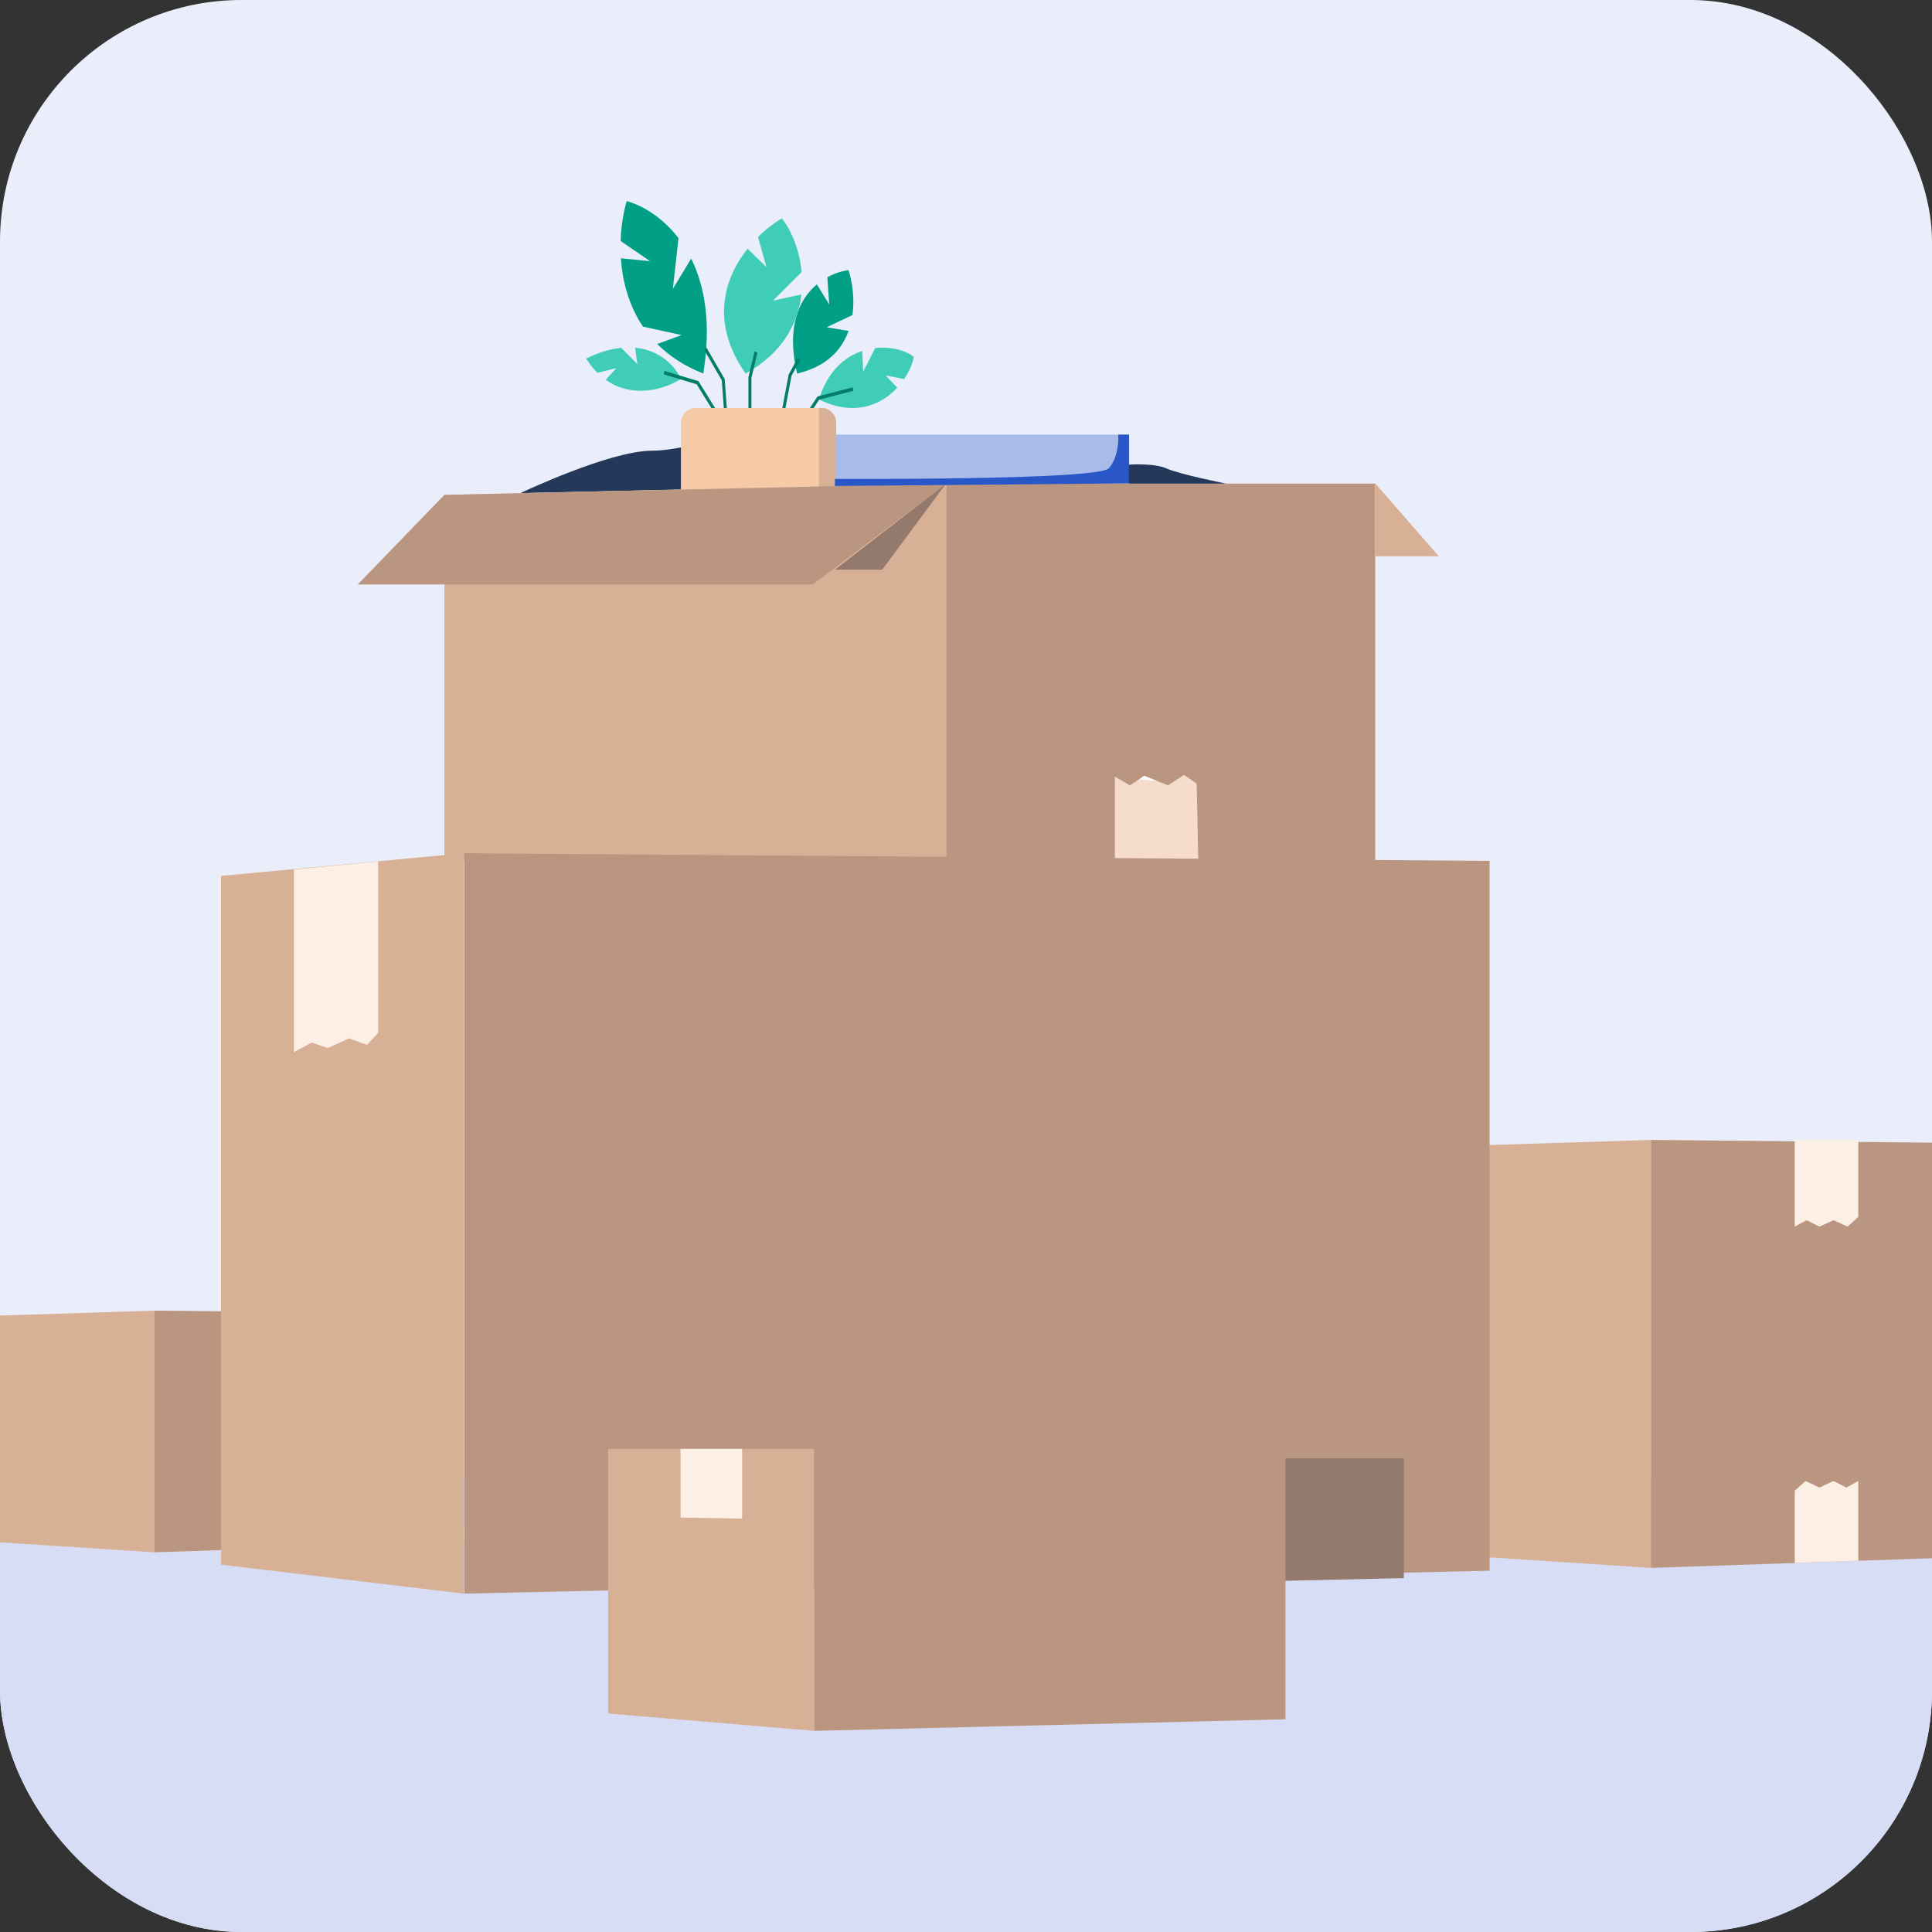 <?xml version="1.0" encoding="UTF-8"?> <svg xmlns="http://www.w3.org/2000/svg" width="64" height="64" viewBox="0 0 64 64" fill="none"><rect x="0" y="0" width="64" height="64" fill="#333333" stroke="none"/><g clip-path="url(#clip0_18860_11024)"><rect width="64" height="64" rx="8" fill="#EAEEFA"></rect><rect y="49" width="64" height="15" fill="#D6DDF4"></rect><path d="M54.688 51.938L41.77 51.097V38.172L54.688 37.761V51.938Z" fill="#D8B096"></path><path d="M66.175 37.873V51.545L61.559 51.701L59.454 51.776L54.688 51.938V37.761L66.175 37.873Z" fill="#BA9680"></path><path d="M59.453 37.761V40.633L59.846 40.421L60.271 40.633L60.739 40.421L61.202 40.633L61.558 40.315V37.761H59.453Z" fill="#FCEFE5"></path><path d="M61.558 49.06V51.701L59.453 51.775V49.383L59.809 49.06L60.271 49.278L60.739 49.06L61.164 49.278L61.558 49.06Z" fill="#FCEFE5"></path><path d="M11.609 50.009L5.12 50.368V51.423L17.869 50.99L11.609 50.009Z" fill="#F0F5FB"></path><path d="M5.122 51.424L-2.176 50.949V43.648L5.122 43.416V51.424Z" fill="#D8B096"></path><path d="M11.609 43.479V51.202L9.001 51.29L7.812 51.332L5.12 51.424V43.416L11.609 43.479Z" fill="#BA9680"></path><path d="M7.814 43.416V45.038L8.036 44.918L8.276 45.038L8.541 44.918L8.802 45.038L9.003 44.858V43.416H7.814Z" fill="#FCEFE5"></path><path d="M9.003 49.798V51.29L7.814 51.332V49.981L8.015 49.798L8.276 49.922L8.541 49.798L8.781 49.922L9.003 49.798Z" fill="#FCEFE5"></path><path d="M17.242 16.334C17.242 16.334 20.189 14.93 21.598 14.93C23.006 14.93 25.499 13.866 26.776 14.153C27.546 14.328 29.304 16.064 29.304 16.064L17.242 16.334Z" fill="#243859"></path><path d="M37.402 14.398V16.02L27.657 16.107V14.398H37.402Z" fill="#A9BCE9"></path><path d="M45.556 16.02H31.341V28.518H45.556V16.02Z" fill="#BA9680"></path><path d="M31.341 28.509H14.721V16.395L31.341 16.02V28.509Z" fill="#D8B096"></path><path d="M39.695 28.509H36.931V25.727L37.43 26.015L37.736 25.814L37.902 25.701L38.34 25.875L38.698 26.015L38.829 25.928L39.214 25.675H39.232L39.634 25.954L39.643 26.006L39.695 28.509Z" fill="#F6DCCD"></path><path d="M49.345 28.518V52.032L38.507 52.276L33.084 52.398L15.379 52.791V28.265L49.345 28.518Z" fill="#BA9680"></path><path d="M15.369 52.791L7.322 51.831V29.015L15.369 28.265V52.791Z" fill="#D8B096"></path><path d="M12.526 28.535V34.213L12.159 34.614L11.634 34.422L11.564 34.396L11.398 34.475L10.855 34.719L10.637 34.641L10.331 34.536L9.736 34.85V28.805L12.526 28.535Z" fill="#FCEFE5"></path><path d="M46.504 48.309V52.277L41.081 52.399V48.309H46.504Z" fill="#947A6D"></path><path d="M26.969 47.996V57.337L20.146 56.762V47.996H26.969Z" fill="#D8B096"></path><path d="M42.583 47.996H26.969V57.337L42.583 56.953V47.996Z" fill="#BA9680"></path><path d="M24.583 47.996V50.307L22.545 50.273V47.996H24.583Z" fill="#FCEFE5"></path><path d="M38.339 25.876L37.735 25.814L37.902 25.701L38.339 25.876Z" fill="white"></path><path d="M20.579 11.521L21.113 12.06L21.038 11.517C21.886 11.596 22.38 12.155 22.557 12.552C22.046 12.88 20.974 13.227 20.067 12.582L20.418 12.195L19.792 12.351C19.66 12.22 19.534 12.063 19.416 11.878C19.85 11.666 20.237 11.557 20.579 11.521Z" fill="#40CDB8"></path><path d="M22.477 7.89L22.288 9.574L22.896 8.566C23.339 9.459 23.572 10.7 23.296 12.374C22.658 12.122 22.159 11.784 21.771 11.395L22.577 11.1L21.299 10.82C20.823 10.111 20.618 9.305 20.568 8.556L21.536 8.653L20.559 7.983C20.576 7.474 20.657 7.015 20.76 6.663C21.251 6.794 21.929 7.173 22.477 7.89Z" fill="#019F85"></path><path d="M28.561 11.626L28.595 12.31L28.992 11.531C29.55 11.468 30.058 11.628 30.27 11.828C30.231 12.04 30.123 12.303 29.951 12.556L29.338 12.436L29.722 12.844C29.192 13.416 28.305 13.81 27.128 13.233C27.421 12.289 27.985 11.818 28.561 11.626Z" fill="#40CDB8"></path><path d="M27.06 9.42L27.469 10.085L27.406 9.184C27.653 9.048 27.902 8.975 28.108 8.948C28.231 9.327 28.317 9.879 28.239 10.435L27.388 10.841L28.111 10.962C27.884 11.588 27.383 12.147 26.405 12.375C26.036 10.817 26.478 9.908 27.06 9.42Z" fill="#019F85"></path><path d="M25.11 7.851C25.376 7.587 25.653 7.378 25.898 7.234C26.21 7.619 26.487 8.274 26.554 9.013L25.606 9.959L26.547 9.755C26.44 10.705 25.932 11.692 24.7 12.374C23.517 10.691 23.988 9.215 24.763 8.239L25.389 8.845L25.11 7.851Z" fill="#40CDB8"></path><path fill-rule="evenodd" clip-rule="evenodd" d="M23.91 12.598L23.321 11.582L23.404 11.517L24.007 12.558L24.104 13.887L24.005 13.897L23.91 12.598ZM24.996 11.646L25.093 11.677L24.892 12.512V13.966H24.792V12.496L24.996 11.646ZM26.428 11.853L26.513 11.916L26.22 12.452L25.945 13.905L25.847 13.88L26.126 12.407L26.428 11.853ZM23.077 12.729L21.987 12.399L22.012 12.287L23.137 12.626L23.999 14.019L23.918 14.087L23.077 12.729ZM28.248 12.831L28.27 12.945L27.138 13.238L26.681 13.928L26.601 13.857L27.081 13.133L28.248 12.831Z" fill="#037D69"></path><path d="M23.06 13.516H25.177H27.192C27.471 13.516 27.696 13.737 27.696 14.01V17.075C27.696 17.866 26.991 18.656 26.285 18.656H24.169C23.363 18.656 22.556 17.767 22.556 17.075V14.01C22.556 13.737 22.782 13.516 23.06 13.516Z" fill="#F6CAA7"></path><path d="M27.222 13.516H27.127V16.976C27.127 18.241 26.27 18.558 26.27 18.656C27.27 18.656 27.698 17.618 27.698 17.075V14.01C27.698 13.737 27.485 13.516 27.222 13.516Z" fill="#D8B096"></path><path d="M14.72 16.395L11.851 19.36H26.931L31.34 16.02L14.72 16.395Z" fill="#BA9680"></path><path d="M27.657 18.872H29.223L31.34 16.02L27.657 18.872Z" fill="#947A6D"></path><path d="M45.563 16.02L47.663 18.427H45.563V16.02Z" fill="#D8B096"></path><path d="M37.402 14.398V16.012L27.657 16.099V15.863C27.657 15.863 36.361 15.916 36.728 15.514C37.096 15.113 37.043 14.398 37.043 14.398H37.402Z" fill="#2957C8"></path><path d="M37.403 15.392C37.403 15.392 38.234 15.331 38.654 15.522C39.082 15.714 40.613 16.02 40.613 16.02H37.394V15.392H37.403Z" fill="#243859"></path></g><defs><clipPath id="clip0_18860_11024"><rect width="64" height="64" rx="8" fill="white"></rect></clipPath></defs></svg> 